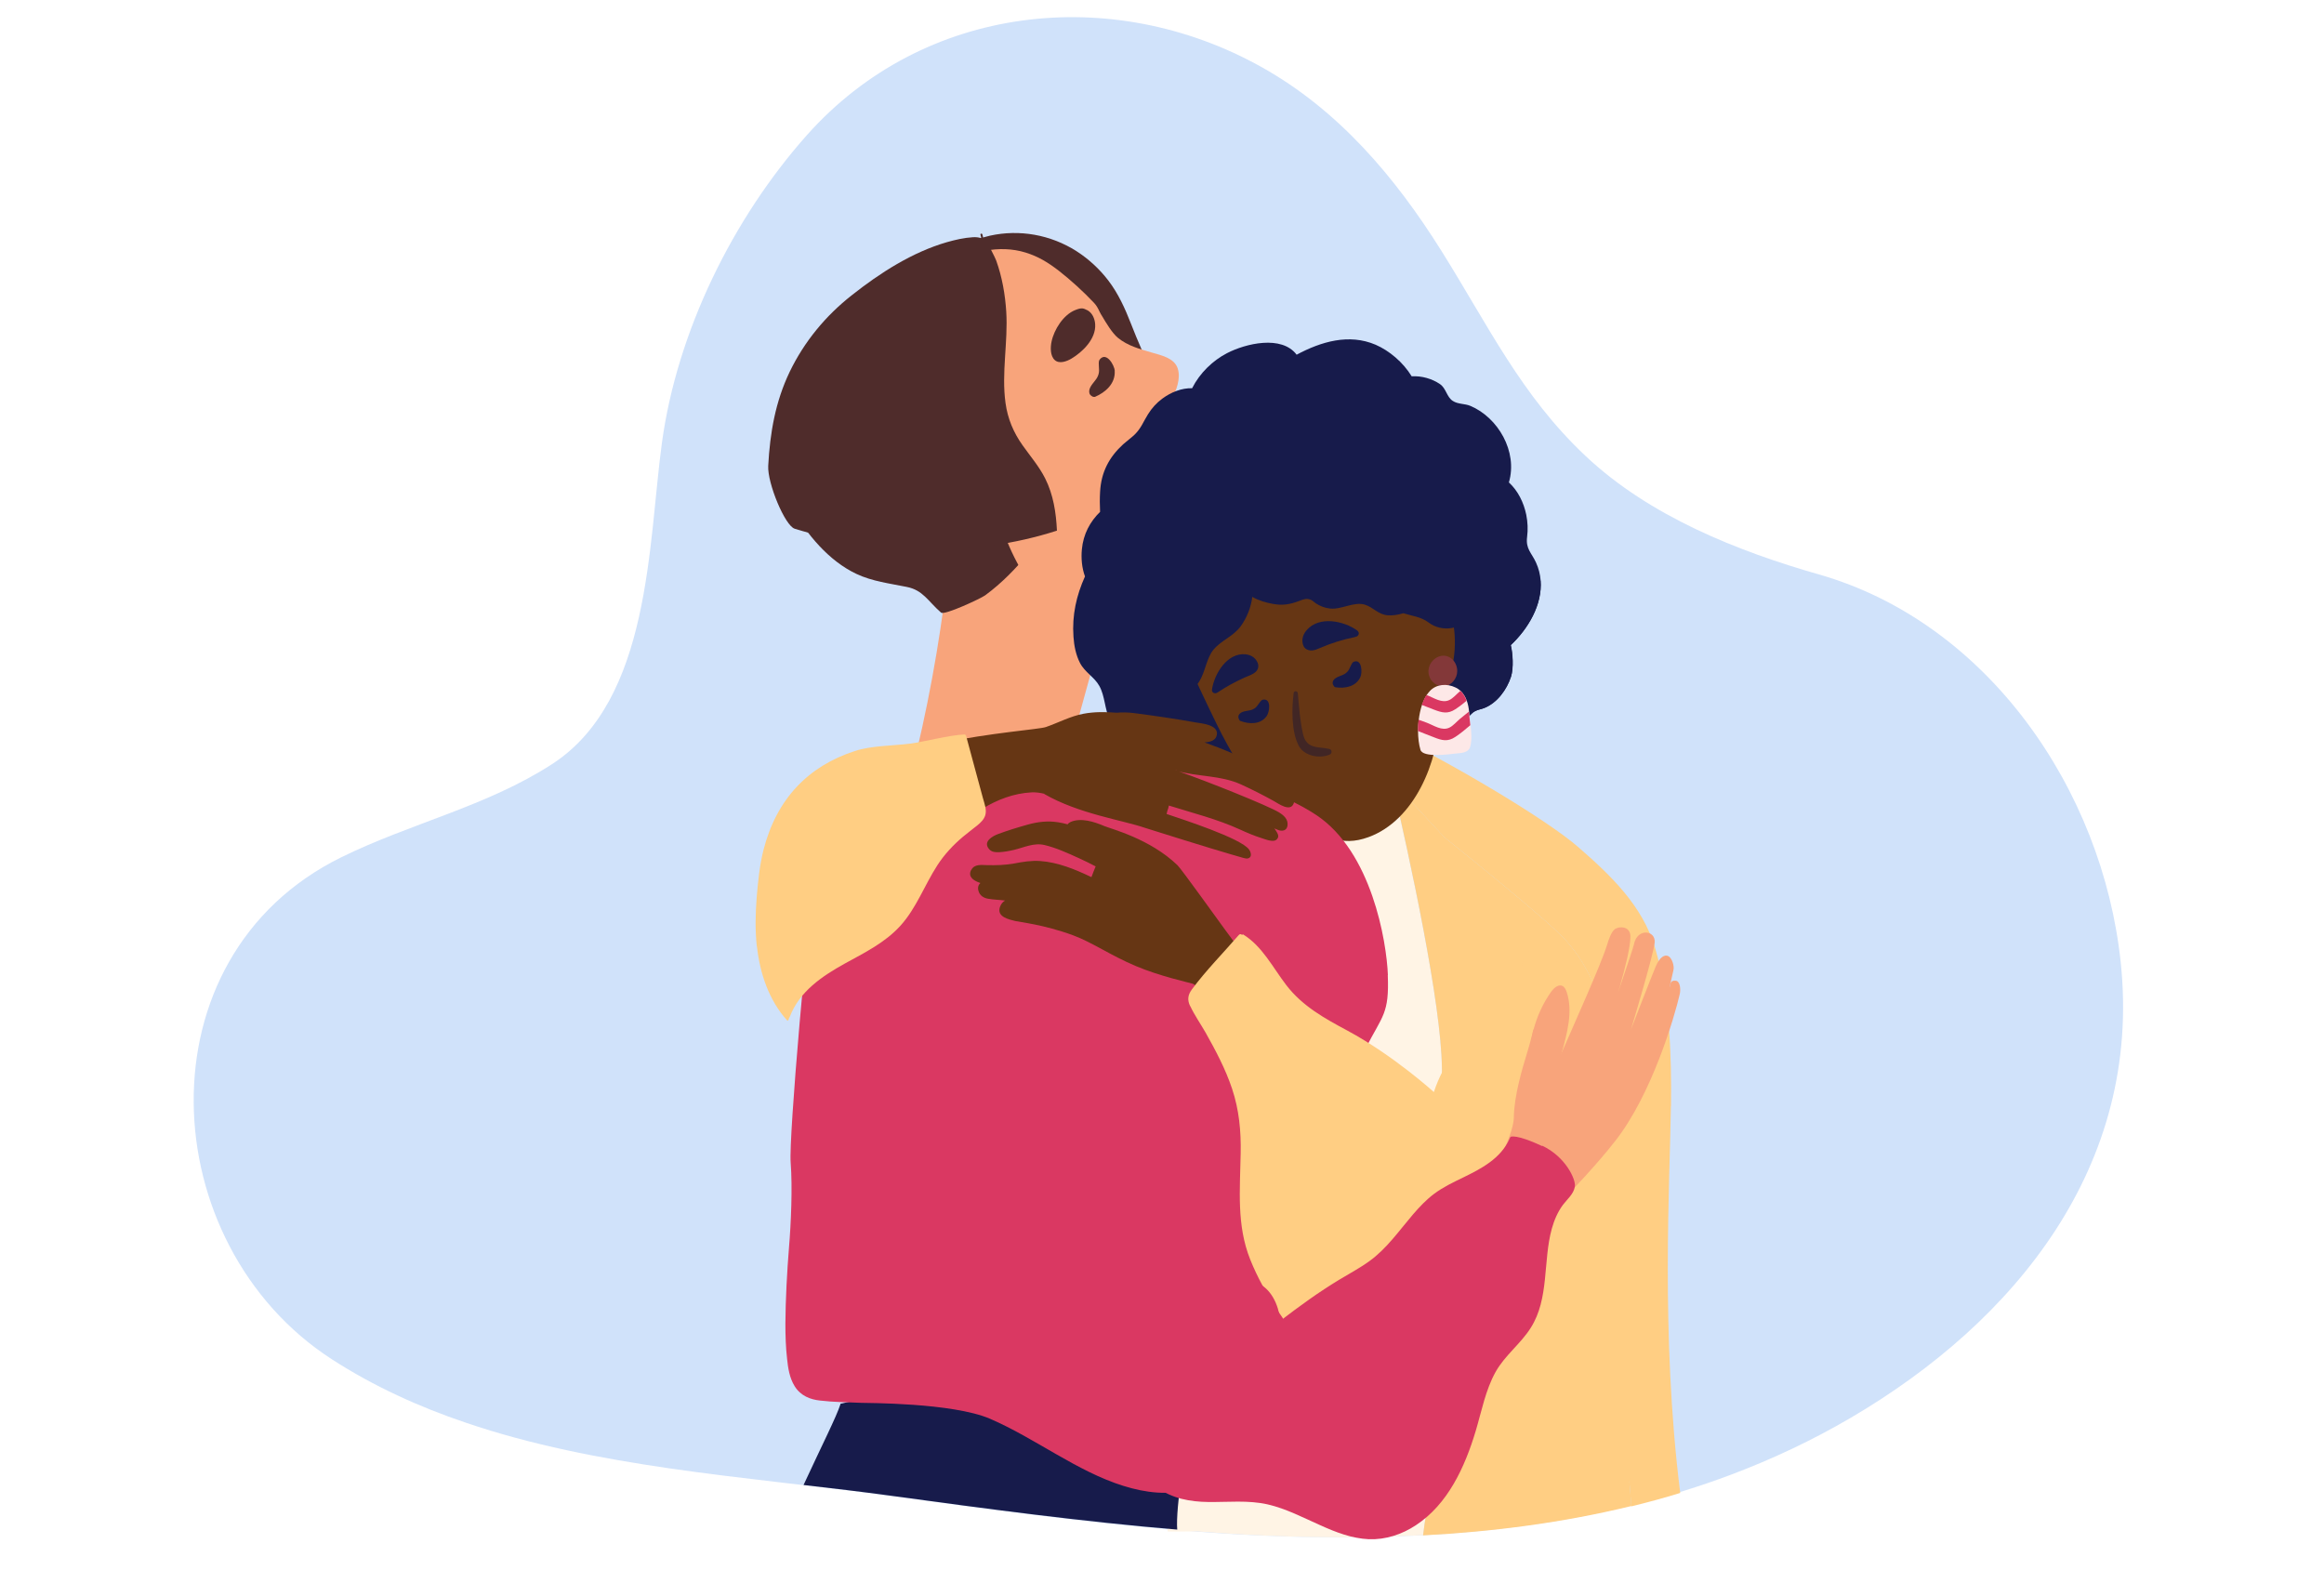 <?xml version="1.0" encoding="utf-8"?>
<svg xmlns="http://www.w3.org/2000/svg" fill="none" height="293" viewBox="0 0 430 293" width="430">
<rect x="0" y="0" width="430" height="293" fill="#808080" stroke="none"/>
<g clip-path="url(#clip0_5718_19245)">
<rect fill="white" height="293" width="430"/>
<path d="M342.449 262.338C335.265 266.551 327.836 270.03 320.23 272.894C297.367 281.485 272.819 284.467 248.293 284.467C243.015 284.467 237.759 284.325 232.504 284.089C230.175 283.97 227.825 283.852 225.496 283.686C224.055 283.592 222.636 283.497 221.194 283.379C202.145 281.935 183.208 279.308 164.27 276.728C164.203 276.728 164.159 276.728 164.092 276.704C151.12 274.953 137.482 273.675 123.911 271.711C111.071 269.841 98.298 267.379 86.212 263.261C77.52 260.326 69.182 256.539 61.442 251.546C28.423 230.245 25.629 177.11 63.106 158.649C75.923 152.33 90.049 149.23 102.179 141.372C120.429 129.514 119.941 100.545 122.469 81.966C125.285 61.304 135.619 40.381 149.301 24.997C170.878 0.761 205.738 -3.073 233.457 12.43C247.627 20.358 258.094 32.689 266.698 46.417C275.324 60.168 281.445 73.161 293.353 84.356C305.239 95.575 321.649 102.036 336.551 106.296C367.685 115.195 389.018 146.034 392.388 178.081C396.358 215.689 372.896 244.493 342.449 262.338Z" fill="#D0E2FA"/>
<path d="M221.653 283.379C223.071 283.497 224.512 283.592 225.953 283.687C228.281 283.852 230.608 283.97 232.958 284.089C238.211 284.349 243.464 284.467 248.74 284.467C253.594 284.467 258.449 284.301 263.303 284.065C264.7 272.195 269.909 260.397 268.734 248.173C267.138 231.385 266.961 214.48 266.783 197.621C266.673 185.61 260.799 158.75 257.451 144.304C256.077 143.003 254.658 141.774 253.351 140.379C253.351 140.379 253.351 140.331 253.373 140.308C253.439 140.142 253.24 140.048 253.151 140.166C252.907 139.906 252.663 139.646 252.42 139.386C252.287 139.244 252.087 139.48 252.22 139.622C252.486 139.906 252.752 140.189 253.018 140.473C252.309 142.365 251.001 143.76 249.915 145.344C248.718 147.094 218.173 162.652 215.025 165.158C208.841 170.123 223.603 175.278 220.145 183.482C216.665 191.758 216.422 201.57 216 210.626C215.513 221.289 215.513 231.977 216.045 242.64C216.311 247.96 216.71 253.28 217.242 258.576C217.375 259.877 217.641 263.116 217.951 267.23C218.372 267.372 218.771 267.49 219.214 267.632C219.259 267.632 218.838 270.257 218.439 273.401C218.682 276.593 215.779 280.164 216.045 283.379C216.843 283.45 220.855 283.332 221.653 283.379Z" fill="#FFF4E5"/>
<path d="M309.181 204.686C309.291 195.128 308.959 184.624 306.26 175.493C303.938 167.567 297.965 161.913 291.947 156.685C286.35 151.812 268.829 141.213 255.136 134.684C255.136 134.684 256.087 138.492 257.436 144.336C258.056 144.927 258.653 145.519 259.206 146.181C261.197 148.476 267.237 154.934 267.237 154.934C267.237 154.934 286.616 170.383 289.846 174.144C290.885 175.351 291.815 176.557 292.478 177.622C294.536 180.958 296.106 184.577 297.257 188.41C297.788 189.758 298.274 191.154 298.717 192.55C298.783 192.739 298.849 192.928 298.916 193.141C298.916 193.188 298.916 193.236 298.938 193.283C299.535 195.247 300.022 197.257 300.42 199.292C301.593 205.348 301.925 211.547 301.858 217.745C302.124 220.513 302.367 223.304 302.588 226.072C302.787 228.745 303.008 231.513 302.455 234.163C302.168 235.559 301.615 236.86 300.796 237.854C300.31 245.164 299.911 252.474 300.354 259.784C300.575 263.475 301.217 270.643 301.836 278.734C304.867 278 307.898 277.172 310.884 276.25C307.212 246.82 309.004 218.313 309.159 204.71L309.181 204.686Z" fill="#FFCE83"/>
<path d="M268.717 248.218C269.889 260.441 264.672 272.239 263.301 284.107C276.322 283.422 289.255 281.743 301.856 278.67C301.215 270.584 300.574 263.42 300.375 259.732C299.955 252.427 300.331 245.121 300.817 237.816C301.635 236.823 302.188 235.522 302.475 234.127C303.028 231.48 302.807 228.713 302.608 226.042C302.409 223.276 302.166 220.486 301.878 217.72C301.945 211.525 301.613 205.331 300.441 199.279C300.043 197.245 299.557 195.236 298.96 193.273C298.96 193.226 298.96 193.179 298.938 193.132C298.872 192.942 298.805 192.753 298.739 192.541C298.297 191.146 297.811 189.751 297.28 188.403C296.13 184.573 294.561 180.956 292.505 177.622C291.842 176.558 290.891 175.353 289.874 174.147C286.646 170.388 267.28 154.949 267.28 154.949C267.28 154.949 261.245 148.495 259.255 146.202C258.681 145.54 258.084 144.948 257.487 144.357C260.847 158.803 266.683 185.661 266.794 197.671C266.949 214.528 267.126 231.432 268.739 248.218H268.717Z" fill="#FFCE83"/>
<path d="M218.53 273.483C218.353 271.314 218.197 269.239 218.042 267.329C183.06 255.823 166.035 257.12 155.713 259.713C155.691 259.713 155.647 259.713 155.624 259.713C155.624 259.713 155.602 259.713 155.58 259.713C155.58 259.713 155.558 259.713 155.536 259.737C155.536 259.737 155.536 259.784 155.513 259.808C154.803 262.071 152.051 267.494 148.677 274.78C154.048 275.393 159.398 276.03 164.592 276.737C164.658 276.737 164.703 276.737 164.769 276.761C182.416 279.166 200.085 281.547 217.82 283.033C217.642 281.052 218.086 276.926 218.53 273.436V273.483Z" fill="#171B4B"/>
<path d="M185.892 93.34C185.471 93.08 185.05 92.796 184.65 92.489C184.495 92.37 184.318 92.252 184.207 92.086C183.963 91.802 183.852 91.945 184.251 91.874C184.296 91.874 184.318 91.874 184.362 91.826C184.473 91.897 184.584 91.945 184.717 92.015C185.05 92.512 185.471 92.962 185.914 93.34H185.892Z" fill="#F8A47B"/>
<path d="M238.226 149.67C238.403 150.404 239.069 150.664 239.69 150.782C243.925 151.539 247.784 148.227 250.733 145.412C252.219 144.016 253.86 142.455 254.658 140.491C255.124 139.379 255.301 138.149 255.434 136.942C255.545 135.925 255.744 134.884 255.589 134.742C253.638 132.967 254.148 131.879 252.573 129.75C252.196 129.229 251.797 128.709 251.398 128.188C251.132 127.857 250.822 127.455 250.4 127.384C249.558 127.218 248.914 128.472 248.493 129.04C247.14 130.862 246.098 132.826 245.034 134.837C243.925 136.918 242.218 138.527 241.087 140.609C240.022 142.597 239.268 144.749 238.669 146.95C238.448 147.754 238.004 148.819 238.226 149.67Z" fill="#FCF8F4"/>
<path d="M208.423 99.657C208.024 98.498 201.238 100.391 200.351 100.367C198.577 100.296 196.803 100.272 195.051 100.296C191.148 100.32 189.973 101.219 186.07 101.597C182.877 101.905 179.351 102.828 176.158 102.047C176.158 101.858 176.202 101.692 176.202 101.503C176.224 101.242 175.87 101.219 175.847 101.479C175.847 101.645 175.803 101.787 175.803 101.952C175.537 101.881 175.271 101.787 175.005 101.692C174.783 101.597 174.672 101.976 174.894 102.071C175.182 102.189 175.47 102.283 175.759 102.354C174.517 114.752 172.455 127.054 169.594 139.143C168.774 142.598 167.886 146.052 166.933 149.482C166.911 149.601 166.977 149.742 167.088 149.742C174.073 149.884 178.331 148.772 185.25 147.779C186.115 147.661 186.979 147.542 187.844 147.377C188.31 147.282 194.918 148.157 195.251 147.779C195.672 147.306 208.6 100.107 208.445 99.681L208.423 99.657Z" fill="#F8A47B"/>
<path d="M201.815 66.629C200.151 63.246 198.4 59.934 197.402 56.243C196.914 54.492 196.581 52.718 196.359 50.896C196.359 50.896 196.382 50.896 196.404 50.92C196.603 51.062 196.803 50.731 196.603 50.589C194.142 48.72 191.237 47.797 188.31 47.253C185.183 46.685 181.99 46.543 178.841 46.803C172.499 47.347 166.268 49.595 160.946 53.333C151.543 59.934 145.179 71.219 144.114 83.166C143.782 86.904 144.381 90.24 146.177 93.481C147.707 96.202 149.525 98.805 151.632 101.052C153.606 103.158 155.89 104.98 158.44 106.186C161.389 107.582 164.627 107.961 167.753 108.599C170.791 109.191 171.678 111.225 174.118 113.355C174.739 113.899 181.458 110.752 182.278 110.161C188.532 105.571 192.523 99.396 197.513 93.481C201.615 88.632 205.185 83.024 204.808 76.211C204.631 72.757 203.3 69.61 201.815 66.605V66.629Z" fill="#4F2C2B"/>
<path d="M179.262 45.29C180.038 44.959 180.815 44.675 181.613 44.438C181.812 45.787 181.613 47.159 181.48 48.531C181.325 50.14 181.391 51.701 181.657 53.286C182.256 56.764 183.054 60.218 183.653 63.72C184.873 70.865 185.826 78.057 187.046 85.178C187.401 87.236 187.778 89.271 188.199 91.306C188.953 90.761 189.729 90.217 190.505 89.697C198.976 83.9 208.844 80.801 218.712 78.435C218.579 78.104 218.424 77.773 218.291 77.465C216.96 74.508 215.208 71.858 213.545 69.138C211.771 66.228 210.529 63.105 209.265 59.911C208.157 57.072 206.915 54.327 205.074 51.914C203.433 49.761 201.415 47.916 199.176 46.473C194.386 43.421 188.62 42.404 183.165 43.61C182.744 43.705 182.322 43.823 181.901 43.941C181.857 43.752 181.812 43.563 181.768 43.373C181.702 43.137 181.347 43.208 181.413 43.444C181.48 43.634 181.524 43.847 181.546 44.036C180.726 44.296 179.905 44.58 179.107 44.935C178.885 45.03 179.063 45.384 179.262 45.29Z" fill="#4F2C2B"/>
<path d="M223.857 85.415C223.036 83.546 221.994 81.796 220.907 80.092C220.397 79.288 219.887 78.507 219.377 77.726C219.045 77.206 218.712 76.709 218.379 76.189C217.004 74.13 215.585 72.096 214.144 70.132C211.793 66.938 207.89 64.691 205.318 61.709C203.899 60.077 203.899 57.593 202.413 56.032C200.528 54.02 198.067 51.773 195.871 50.069C193.853 48.532 192.168 47.491 189.773 46.734C187.312 45.977 184.762 45.929 182.278 46.402C179.24 46.97 181.546 50.519 178.907 52.128C179.151 52.648 174.007 50.898 174.384 51.371C174.805 51.891 175.337 52.341 175.869 52.767C176.69 53.453 177.466 54.139 178.02 55.062C178.686 56.173 179.018 57.451 179.196 58.728C179.639 61.804 179.573 64.998 179.839 68.121C180.371 74.793 181.347 81.417 182.744 87.947C184.03 93.956 185.759 99.965 188.82 105.241C190.217 107.654 191.946 110.304 194.341 111.7C197.224 113.403 199.486 109.997 202.191 108.435C215.585 100.699 223.347 96.346 224.544 93.672C225.741 90.999 225.01 87.971 223.901 85.392L223.857 85.415Z" fill="#F8A47B"/>
<path d="M147.041 97.835C162.498 102.59 179.927 103.229 195.561 98.19C195.406 94.854 194.896 91.542 193.388 88.537C192.257 86.289 190.616 84.397 189.197 82.386C187.534 80.044 186.447 77.489 186.048 74.579C185.272 68.971 186.536 63.293 186.181 57.663C185.981 54.469 185.405 51.204 184.318 48.199C184.119 47.655 182.943 45.36 182.677 44.982C182.056 44.035 181.058 43.846 180.038 43.893C178.397 43.988 176.756 44.367 175.182 44.816C168.818 46.661 162.852 50.47 157.597 54.634C152.807 58.396 148.838 63.151 146.11 68.806C143.471 74.318 142.473 80.044 142.141 86.195C141.963 89.365 145.223 97.267 147.041 97.835Z" fill="#4F2C2B"/>
<path d="M206.249 68.617C206.404 71.007 204.497 72.615 202.635 73.42C202.479 73.491 202.28 73.42 202.169 73.396C201.77 73.183 201.526 72.947 201.526 72.426C201.526 71.48 202.612 70.581 203.012 69.847C203.544 68.83 203.3 68.31 203.3 67.269C203.3 66.938 203.322 66.677 203.544 66.441C204.741 65.092 206.183 67.553 206.271 68.641L206.249 68.617Z" fill="#4F2C2B"/>
<path d="M201.127 57.38C200.506 57.072 200.173 56.859 198.932 57.38C196.781 58.232 195.029 60.952 194.563 63.224C194.341 64.265 194.297 65.85 195.162 66.63C196.005 67.388 197.379 66.867 198.222 66.37C200.262 65.164 202.812 62.727 202.635 60.006C202.568 58.941 202.081 57.853 201.149 57.38H201.127Z" fill="#4F2C2B"/>
<path d="M217.914 68.191C217.271 66.204 214.765 65.73 213.102 65.234C210.929 64.595 208.667 64.003 206.849 62.513C205.784 61.637 204.653 59.745 203.944 58.538C201.039 53.664 197.513 52.6 195.428 51.062C195.229 50.92 198.888 53.641 199.509 54.138C199.974 54.516 201.615 56.456 201.881 57.142C202.724 59.366 203.611 61.543 205.075 63.412C205.851 64.429 206.693 65.352 207.359 66.464C208.068 67.623 208.711 68.806 209.421 69.965C210.618 71.834 211.927 73.987 213.523 75.501C213.989 75.951 214.632 76.329 215.253 76.069C216.007 75.738 216.473 74.555 216.827 73.869C217.626 72.26 218.513 70.06 217.914 68.214V68.191Z" fill="#F8A47B"/>
<path d="M219.377 77.725C219.045 77.205 218.712 76.708 218.38 76.188C217.759 79.145 216.45 81.889 214.588 84.208C214.521 84.302 214.588 84.468 214.676 84.492C217.005 85.154 218.779 83.072 220.109 81.321C220.442 80.896 220.73 80.517 220.908 80.067C220.397 79.263 219.887 78.482 219.377 77.702V77.725Z" fill="#FCF8F4"/>
<path d="M285.06 107.416C284.971 106.304 284.705 105.192 284.195 104.08C283.375 102.282 282.266 101.573 282.554 99.349C282.732 97.977 282.665 96.604 282.399 95.256C281.933 92.985 280.847 90.784 279.184 89.27C280.869 83.545 277.144 77.228 272.043 75.099C271.045 74.673 269.781 74.815 268.828 74.2C267.675 73.49 267.586 71.858 266.433 71.077C264.992 70.083 263.04 69.515 261.2 69.634C259.581 67.007 257.075 64.902 254.525 63.79C249.602 61.684 244.457 63.199 239.911 65.635C237.139 61.945 230.442 63.577 227.027 65.351C224.411 66.7 221.994 69.019 220.574 71.834C218.645 71.787 216.716 72.544 215.075 73.75C214.011 74.531 213.101 75.525 212.392 76.684C211.527 78.056 211.15 79.239 209.93 80.422C209.265 81.061 208.489 81.605 207.801 82.22C205.207 84.609 203.743 87.354 203.544 91.021C203.477 92.204 203.477 93.458 203.544 94.712C201.703 96.51 200.439 98.805 200.173 101.667C200.018 103.3 200.173 105.098 200.75 106.659C199.175 110.161 198.333 113.804 198.621 117.826C198.732 119.482 199.064 121.186 199.818 122.652C200.728 124.427 202.479 125.255 203.411 126.935C204.453 128.804 204.386 131.217 205.34 133.204C206.094 134.766 207.181 136.209 208.467 137.297C209.664 138.314 211.061 139.071 212.525 139.497C213.079 139.663 213.634 139.781 214.188 139.828C214.942 142.526 216.893 144.773 219.687 145.743C220.951 146.193 222.06 146.074 223.346 146.24C225.032 146.453 226.473 147.423 228.136 147.588C230.42 147.825 232.372 146.666 234.079 145.175C234.301 145.27 234.501 145.365 234.722 145.483C236.075 146.098 237.339 146.713 239.069 146.5C241.818 146.145 244.102 144.418 246.697 143.566C248.316 143.046 250.023 142.857 251.664 142.36C253.261 141.887 254.747 141.011 256.387 140.727C259.292 140.207 261.887 140.207 264.659 138.882C265.568 138.456 266.455 137.959 267.298 137.392C268.14 136.824 268.961 136.185 269.693 135.452C270.868 134.292 271.511 132.305 272.997 131.548C273.507 131.288 274.083 131.217 274.616 131.004C277.033 130.057 278.807 127.597 279.583 125.207C280.093 123.599 279.915 120.854 279.538 119.364C282.754 116.336 285.415 111.888 285.06 107.393V107.416Z" fill="#171B4B"/>
<path d="M285.06 107.416C284.173 108.717 283.153 109.853 281.955 110.728C279.472 112.503 276.389 111.556 274.194 113.969C273.684 114.537 273.196 115.342 272.531 115.744C271.4 116.406 270.158 115.886 268.983 116.028C267.83 116.17 267.165 116.761 266.388 117.636C264.504 119.813 262.375 122.203 262.641 125.349C262.774 126.958 263.395 128.448 263.994 129.939C264.637 131.524 264.947 133.133 265.457 134.765C265.812 135.901 266.477 136.776 267.275 137.415C268.118 136.847 268.939 136.208 269.67 135.475C270.846 134.316 271.489 132.328 272.975 131.571C273.485 131.311 274.061 131.24 274.593 131.027C277.01 130.081 278.784 127.62 279.561 125.231C280.071 123.622 279.893 120.878 279.516 119.387C282.732 116.359 285.393 111.911 285.038 107.416H285.06Z" fill="#171B4B"/>
<path d="M233.879 139.402C232.371 134.457 228.69 130.53 224.521 127.951C224.588 126.65 224.322 125.372 223.723 124.142C223.546 123.787 222.969 124 223.036 124.379C223.124 124.899 223.169 125.42 223.191 125.917C222.127 123.74 221.75 126.816 221.75 126.816C221.75 126.816 221.439 130.388 220.818 131.216C219.621 132.849 218.8 133.132 217.403 134.386C216.028 135.617 215.474 137.486 213.966 138.621C213.5 138.976 213.012 139.236 212.502 139.449C213.057 139.615 213.611 139.733 214.166 139.78C214.92 142.478 216.871 144.725 219.665 145.695C220.929 146.145 222.038 146.026 223.324 146.192C225.009 146.405 226.451 147.375 228.114 147.54C230.398 147.777 232.349 146.618 234.057 145.127C234.279 145.222 234.478 145.317 234.7 145.435C234.789 143.306 234.412 141.129 233.879 139.355V139.402ZM223.169 127.36C222.925 127.454 223.124 126.981 223.213 126.532C223.213 126.816 223.191 127.1 223.169 127.36Z" fill="#171B4B"/>
<path d="M232.46 137.724C230.508 136.659 228.069 138.765 228.668 141.06C229.001 142.361 230.309 143.283 231.573 143.094C232.837 142.929 233.879 141.675 233.901 140.326C233.923 139.38 233.458 138.41 232.726 137.889C232.637 137.818 232.549 137.771 232.46 137.724Z" fill="#833839"/>
<path d="M236.34 150.286C236.274 149.718 236.207 149.174 236.163 148.653C236.163 148.535 236.141 148.417 236.141 148.322C236.141 148.157 236.119 147.967 236.097 147.802C236.03 147.092 235.897 146.406 235.675 145.791C235.431 145.105 235.077 144.489 234.544 143.969C234.256 143.709 233.923 143.472 233.546 143.307C232.016 142.573 230.043 142.668 228.823 143.993C228.623 144.206 228.424 144.466 228.247 144.726C227.892 145.27 227.626 145.885 227.382 146.548C227.093 147.399 226.894 148.346 226.783 149.292C226.694 149.978 226.65 150.688 226.65 151.374C226.65 152.652 226.805 153.858 227.093 154.852C227.537 156.366 232.526 155.68 233.458 155.562C234.478 155.443 236.008 155.514 236.318 154.213C236.629 153.007 236.518 151.611 236.363 150.286H236.34Z" fill="#FDE8E7"/>
<path d="M235.653 145.767C234.966 146.335 234.278 146.879 233.546 147.352C232.149 148.275 231.085 147.991 229.599 147.423C228.89 147.139 228.114 146.855 227.337 146.548C227.581 145.885 227.87 145.247 228.202 144.726C228.202 144.726 228.224 144.726 228.247 144.726C229.577 145.223 231.041 146.311 232.438 145.649C233.147 145.318 233.813 144.513 234.411 144.016C234.434 144.016 234.478 143.969 234.5 143.945C235.032 144.442 235.387 145.081 235.631 145.767H235.653Z" fill="#DA3862"/>
<path d="M236.341 150.285C235.432 151.066 234.5 151.847 233.524 152.485C232.127 153.408 231.063 153.124 229.577 152.533C228.646 152.154 227.626 151.799 226.628 151.373C226.628 150.687 226.65 149.978 226.761 149.291C227.249 149.457 227.759 149.67 228.247 149.836C229.577 150.332 231.041 151.421 232.438 150.758C233.147 150.427 233.813 149.623 234.411 149.126C234.966 148.676 235.52 148.227 236.075 147.777C236.075 147.943 236.119 148.132 236.119 148.298C236.119 148.392 236.141 148.511 236.141 148.629C236.185 149.15 236.252 149.694 236.319 150.261L236.341 150.285Z" fill="#DA3862"/>
<path d="M266.765 110.799C264.925 109.237 260.822 109.19 259.913 112.218C258.627 116.571 261.887 122.107 263.262 126.035C263.262 126.035 263.262 126.058 263.284 126.082C263.195 126.129 263.106 126.2 263.04 126.248C262.774 126.437 262.84 126.981 263.173 127.028C266.011 127.407 267.852 126.129 268.628 123.456C269.648 119.907 269.426 113.07 266.743 110.799H266.765Z" fill="#663614"/>
<path d="M266.255 128.165C265.657 121.588 263.373 115.318 261.71 108.954C259.536 100.508 250.888 94.972 241.951 93.671C236.984 92.961 232.372 93.789 228.824 97.48C224.499 101.975 220.685 104.648 219.044 110.847C217.448 116.856 219.421 122.014 221.927 127.313C226.273 136.445 230.775 147.021 239.645 151.753C245.1 154.663 248.027 156.792 253.216 154.899C261.687 151.8 266.167 141.035 266.344 132.187C266.366 130.838 266.322 129.49 266.189 128.189L266.255 128.165Z" fill="#663614"/>
<path d="M251.243 116.785C251.243 116.785 251.132 116.691 251.088 116.643C248.648 114.893 244.08 113.899 241.752 116.62C241.375 117.046 241.087 117.59 240.998 118.181C240.909 118.773 241.042 119.435 241.397 119.861C241.752 120.263 242.306 120.405 242.816 120.358C243.326 120.31 243.814 120.074 244.28 119.885C246.32 119.009 248.404 118.347 250.533 117.921C250.755 117.874 250.977 117.826 251.176 117.684C251.354 117.519 251.487 117.235 251.376 116.998C251.354 116.927 251.309 116.88 251.265 116.833L251.243 116.785Z" fill="#171B4B"/>
<path d="M224.256 127.74C224.256 127.74 224.256 127.598 224.256 127.527C224.721 124.593 227.094 120.761 230.442 121.068C230.975 121.116 231.529 121.305 231.973 121.66C232.416 122.015 232.771 122.582 232.815 123.126C232.904 124.593 231.152 124.948 230.221 125.398C228.58 126.155 226.961 127.006 225.453 128.024C225.276 128.142 225.098 128.26 224.876 128.284C224.655 128.284 224.366 128.166 224.278 127.929C224.256 127.858 224.233 127.787 224.233 127.716L224.256 127.74Z" fill="#171B4B"/>
<path d="M271.223 112.857C270.624 113.236 270.092 113.662 269.538 114.017C268.229 111.13 266.078 108.528 264.083 106.162C261.577 103.181 258.76 100.484 255.789 98.023C253.106 95.823 250.4 93.718 247.074 92.748C243.504 91.707 239.601 90.973 235.898 91.115C232.66 91.234 229.378 92.251 226.917 94.569C224.477 96.841 222.881 100.153 221.284 103.11C220.242 105.003 219.244 106.895 218.291 108.835C217.603 110.231 216.716 111.698 216.494 113.283C216.295 114.703 216.494 116.288 216.849 117.897C216.295 118.748 215.962 119.813 216.073 120.807C215.119 122.96 214.632 125.373 215.208 127.194C216.383 130.933 220.53 128.259 221.861 126.153C223.014 124.355 223.213 121.777 224.544 120.192C225.985 118.464 228.159 117.802 229.578 115.862C230.731 114.253 231.463 112.384 231.707 110.444C232.882 111.13 234.323 111.533 235.521 111.745C237.339 112.077 238.67 111.84 240.377 111.201C241.242 110.87 241.752 110.657 242.55 110.988C242.839 111.107 243.171 111.438 243.437 111.627C244.28 112.171 245.078 112.479 246.054 112.597C248.161 112.857 250.511 111.272 252.529 111.887C254.104 112.361 254.968 113.709 256.765 113.851C257.674 113.922 258.65 113.78 259.647 113.473C261.222 113.969 262.952 114.135 264.349 115.2C266.699 117.021 270.957 116.666 271.91 113.354C272.043 112.905 271.511 112.644 271.201 112.834L271.223 112.857Z" fill="#171B4B"/>
<path d="M246.031 138.598C243.925 138.101 241.752 138.716 241.086 135.806C240.532 133.346 240.355 130.791 240.133 128.283C240.088 127.833 239.423 127.739 239.357 128.236C239.002 131.098 238.913 135.404 240.31 138.007C241.352 139.947 244.257 140.42 246.054 139.615C246.497 139.426 246.475 138.716 245.987 138.598H246.031Z" fill="#412625"/>
<path d="M268.184 121.61C266.233 120.546 263.793 122.651 264.392 124.946C264.725 126.247 266.033 127.17 267.297 126.981C268.561 126.815 269.603 125.561 269.625 124.213C269.648 123.267 269.182 122.297 268.45 121.776C268.361 121.705 268.273 121.658 268.184 121.61Z" fill="#833839"/>
<path d="M272.065 134.173C271.998 133.605 271.932 133.061 271.887 132.54C271.887 132.422 271.865 132.303 271.865 132.209C271.865 132.043 271.843 131.854 271.821 131.688C271.754 130.979 271.621 130.293 271.399 129.677C271.155 128.991 270.801 128.376 270.268 127.856C269.98 127.595 269.647 127.359 269.271 127.193C267.74 126.46 265.767 126.554 264.547 127.879C264.348 128.092 264.148 128.353 263.971 128.613C263.616 129.157 263.35 129.772 263.106 130.434C262.818 131.286 262.618 132.233 262.507 133.179C262.418 133.865 262.374 134.575 262.374 135.261C262.374 136.538 262.529 137.745 262.818 138.739C263.261 140.253 268.25 139.567 269.182 139.448C270.202 139.33 271.732 139.401 272.042 138.1C272.353 136.893 272.242 135.497 272.087 134.173H272.065Z" fill="#FDE8E7"/>
<path d="M271.377 129.654C270.69 130.222 270.002 130.766 269.271 131.239C267.874 132.162 266.809 131.878 265.323 131.31C264.614 131.026 263.838 130.742 263.062 130.434C263.305 129.772 263.594 129.133 263.926 128.613C263.926 128.613 263.949 128.613 263.971 128.613C265.301 129.11 266.765 130.198 268.162 129.535C268.871 129.204 269.537 128.4 270.135 127.903C270.158 127.903 270.202 127.856 270.224 127.832C270.756 128.329 271.111 128.968 271.355 129.654H271.377Z" fill="#DA3862"/>
<path d="M272.065 134.172C271.156 134.953 270.224 135.733 269.249 136.372C267.852 137.295 266.787 137.011 265.301 136.419C264.37 136.041 263.35 135.686 262.352 135.26C262.352 134.574 262.374 133.864 262.485 133.178C262.973 133.344 263.483 133.557 263.971 133.722C265.301 134.219 266.765 135.307 268.162 134.645C268.872 134.314 269.537 133.509 270.136 133.013C270.69 132.563 271.244 132.114 271.799 131.664C271.799 131.83 271.843 132.019 271.843 132.185C271.843 132.279 271.865 132.397 271.865 132.516C271.91 133.036 271.976 133.58 272.043 134.148L272.065 134.172Z" fill="#DA3862"/>
<path d="M251.709 125.278C250.866 127.1 248.804 127.431 247.119 127.171C246.986 127.171 246.853 127.029 246.786 126.934C246.564 126.603 246.476 126.319 246.697 125.917C247.096 125.231 248.25 125.065 248.826 124.686C249.624 124.166 249.647 123.693 250.068 122.912C250.201 122.676 250.312 122.486 250.578 122.415C251.997 121.966 252.086 124.45 251.709 125.278Z" fill="#171B4B"/>
<path d="M234.379 132.49C233.226 134.107 231.143 134.013 229.535 133.415C229.404 133.388 229.299 133.222 229.25 133.115C229.092 132.745 229.055 132.448 229.345 132.098C229.859 131.506 231.021 131.578 231.654 131.323C232.531 130.975 232.637 130.515 233.19 129.834C233.363 129.629 233.506 129.465 233.78 129.45C235.253 129.297 234.897 131.754 234.379 132.49Z" fill="#171B4B"/>
<path d="M256.797 180.445C256.553 174.095 253.756 157.604 243.568 150.827C241.216 149.263 236.067 146.254 224.725 143.079C224.348 142.961 224.059 142.653 223.748 142.463C221.618 142.179 219.576 141.279 217.423 141.089C215.336 140.923 213.25 141.089 211.164 140.781C208.811 140.426 206.481 139.715 204.217 138.933C203.284 138.625 202.352 138.317 201.487 137.914C198.291 137.416 195.117 136.777 191.898 136.445C191.366 136.398 190.988 136.113 190.766 135.758C190.433 135.853 184.596 139.312 184.219 139.359C163.045 141.587 158.095 143.601 151.925 160.897C150.238 165.612 146.31 176.275 149.639 173.431L156.741 253.897C161.757 254.513 166.729 255.555 171.59 257.048C176.562 258.565 181.4 260.507 186.105 262.758C188.613 263.943 191.055 265.223 193.496 266.549C202.019 252.831 222.838 217.526 226.345 212.598C230.362 206.982 233.337 224.824 237.221 219.09C238.686 216.934 240.084 214.707 241.393 212.432C245.189 208.143 249.983 199.234 252.646 194.045C255.82 187.838 257.063 187.624 256.775 180.421L256.797 180.445Z" fill="#DA3862"/>
<path d="M246.262 199.4C243.402 194.718 239.854 190.485 236.174 186.489C228.392 178.072 220.034 169.819 210.434 164.097C201.366 158.706 191.567 155.514 181.878 154.024C176.978 153.268 172.123 152.937 167.312 152.96C162.412 153.007 157.424 153.315 153.078 155.112C152.635 155.301 152.191 155.514 151.748 155.727C151.792 155.325 151.837 154.946 151.881 154.544C151.881 154.332 151.571 154.237 151.548 154.45C151.504 154.946 151.437 155.419 151.393 155.916C150.972 156.129 150.551 156.365 150.152 156.625C149.974 156.743 150.196 157.051 150.373 156.933C150.684 156.743 150.994 156.554 151.327 156.389C149.331 171.404 145.917 210.419 146.294 215.124C146.649 219.735 146.36 226.379 145.983 230.848C145.629 235.199 145.341 240.543 145.318 244.965C145.318 247.093 145.385 249.268 145.629 251.42C145.806 253.122 146.072 254.967 147.048 256.527C148.156 258.301 149.952 258.963 151.704 259.152C154.231 259.459 156.758 259.459 159.286 259.577C160.217 259.625 176.158 259.53 183.142 262.51C191.544 266.127 199.215 272.251 207.862 274.947C212.008 276.248 216.353 276.744 220.167 275.538C221.63 275.089 223.138 274.403 223.559 272.724C224.024 270.809 223.271 268.492 224.357 266.837C224.889 266.033 225.709 265.489 226.463 264.898C227.239 264.307 227.971 263.692 228.703 263.053C230.055 261.895 231.319 260.642 232.472 259.246C234.822 256.385 236.44 253.004 237.039 249.032C237.793 244.019 237.327 238.675 237.77 233.591C237.992 231.061 238.347 228.602 238.857 226.19C239.433 226.072 240.01 225.954 240.564 225.835C242.559 225.386 244.532 224.866 246.328 223.967C248.102 223.093 249.676 221.816 250.652 220.019C251.605 218.245 251.893 216.094 251.738 213.894C251.383 208.929 249.011 203.798 246.306 199.376L246.262 199.4Z" fill="#DA3862"/>
<path d="M143.139 157.124C144.07 154.19 146.066 151.729 147.951 149.435C158.373 136.825 190.993 135.405 193.521 134.53C195.849 133.725 198.045 132.519 200.484 132.069C202.502 131.691 204.564 131.714 206.604 131.88C207.646 131.785 208.711 131.809 209.82 131.951C212.68 132.306 218.224 133.11 221.063 133.654C222.105 133.844 225.52 134.033 225.143 135.996C224.965 136.966 223.99 137.274 223.191 137.345C223.08 137.345 222.97 137.345 222.859 137.369C226.185 138.575 229.511 139.876 232.594 141.698C234.235 142.668 235.787 143.78 237.184 145.081C237.96 145.791 239.845 147.282 239.379 148.63C238.781 150.357 236.519 148.677 235.698 148.228C233.702 147.116 231.684 146.099 229.622 145.152C225.83 143.425 221.595 143.756 217.625 142.621C217.514 143.212 217.67 141.958 217.559 142.55C223.457 144.585 234.656 149.103 236.63 150.31C237.494 150.83 238.381 151.587 238.226 152.747C238.093 153.74 237.228 153.859 236.474 153.575C236.253 153.48 236.009 153.385 235.787 153.291C235.876 153.385 235.942 153.48 236.009 153.598C236.363 154.166 236.807 154.758 236.23 155.325C235.61 155.964 234.013 155.255 233.37 155.065C232.017 154.639 230.687 154.072 229.4 153.48C225.143 151.54 220.708 150.452 216.273 149.056C216.051 150.121 216.073 149.553 215.851 150.617C218.712 151.587 229.6 155.089 231.108 157.195C231.441 157.668 231.707 158.519 231.019 158.803C230.687 158.945 230.31 158.803 229.999 158.732C229.201 158.519 228.425 158.283 227.626 158.046C224.655 157.195 213.102 153.598 211.815 153.173C207.78 151.777 199.575 150.594 193.233 146.927V146.879C192.434 146.69 191.614 146.572 190.838 146.619C177.666 147.329 168.928 163.866 160.236 167.557C157.331 168.787 154.16 168.764 151.055 168.764C148.372 168.764 145.711 168.693 144.07 166.09C142.673 163.89 142.34 159.655 143.116 157.195L143.139 157.124Z" fill="#663614"/>
<path d="M140.056 175.152C140.61 180.167 142.296 185.112 145.622 188.803C145.711 188.897 145.844 188.85 145.888 188.732C145.932 188.59 145.977 188.448 146.021 188.306C146.065 188.306 146.088 188.259 146.11 188.211C147.884 183.432 152.186 180.593 156.266 178.322C159.903 176.311 163.739 174.466 166.622 171.272C169.549 168.031 171.079 163.748 173.452 160.081C174.76 158.07 176.379 156.343 178.175 154.829C179.04 154.096 179.971 153.433 180.858 152.7C181.457 152.203 182.056 151.635 182.3 150.855C182.61 149.837 182.145 148.702 181.879 147.732C181.524 146.454 181.191 145.153 180.836 143.875C180.149 141.296 179.439 138.741 178.752 136.163C178.752 136.092 178.574 135.902 178.486 135.902C175.603 136.021 171.212 137.227 168.329 137.606C165.136 138.008 161.211 137.961 158.129 138.978C149.591 141.77 143.693 147.755 141.253 157.313C140.544 160.152 140.256 163.086 140.012 165.996C139.768 169.048 139.701 172.124 140.034 175.152H140.056Z" fill="#FFCE83"/>
<path d="M179.728 160.955C180.282 159.867 181.59 160.056 182.544 160.08C184.296 160.127 185.959 160.08 187.667 159.773C189.263 159.465 190.838 159.205 192.479 159.323C195.738 159.56 198.887 160.837 201.947 162.304C202.214 161.594 202.457 160.932 202.724 160.317C201.659 159.749 200.573 159.228 199.486 158.732C197.49 157.832 195.384 156.862 193.277 156.366C191.303 155.892 189.485 156.815 187.6 157.265C186.691 157.478 185.782 157.643 184.85 157.691C184.229 157.714 183.498 157.691 183.01 157.123C181.79 155.703 183.697 154.71 184.606 154.355C186.425 153.669 188.31 153.101 190.172 152.58C192.013 152.06 193.876 151.847 195.805 152.154C196.381 152.249 196.958 152.367 197.535 152.533C197.668 152.344 197.889 152.178 198.111 152.083C200.018 151.279 202.413 152.036 204.298 152.841C205.584 153.385 212.769 155.183 217.869 160.104C218.645 160.861 225.387 170.301 226.717 172.099C227.382 172.998 227.959 173.802 228.536 174.559C237.184 183.1 274.505 227.554 277.055 230.062C279.627 232.617 286.701 224.053 288.675 227.176C290.604 230.204 294.418 234.557 294.729 238.224C294.995 241.371 294.441 244.872 292.356 247.262C290.338 249.58 280.16 265.928 274.616 262.829C254.88 251.804 227.538 192.894 222.038 183.1C221.417 182.485 220.929 182.082 220.641 182.012C219.821 181.775 214.543 180.616 210.13 178.747C205.473 176.783 202.08 174.37 198.555 173.069C193.099 171.058 188.531 170.608 187.822 170.419C186.735 170.135 184.34 169.685 185.028 167.793C185.227 167.249 185.56 166.87 185.959 166.633C184.917 166.492 183.875 166.492 182.832 166.302C182.078 166.184 181.28 165.758 181.036 164.835C180.859 164.197 181.036 163.723 181.391 163.392C181.236 163.345 181.058 163.274 180.903 163.203C180.016 162.824 179.085 162.162 179.683 160.979L179.728 160.955Z" fill="#663614"/>
<path d="M220.22 186.152C221.018 187.855 222.149 189.464 223.08 191.096C224.943 194.408 226.739 197.792 227.959 201.435C229.267 205.339 229.644 209.337 229.555 213.43C229.445 220.102 228.779 226.679 231.307 233.019C233.946 239.667 238.492 245.724 242.794 251.236C247.163 256.82 265.014 283.821 283.375 279.35C289.118 277.954 298.432 280.525 301.004 275.084C304.064 268.625 305.772 261.338 306.859 254.241C309.187 239.076 307.679 221.829 304.02 206.995C299.519 188.707 283.796 173.116 283.597 173.707C283.353 173.826 283.22 174.157 283.375 174.393C279.738 185.655 268.961 190.812 265.302 202.074C265.302 202.074 257.829 195.284 249.292 190.694C245.145 188.47 240.998 186.199 238.004 182.295C235.498 179.03 233.569 175.103 230.043 172.927C229.955 172.856 229.844 172.927 229.822 173.021C229.666 172.832 229.422 172.761 229.201 173.021C226.34 176.333 223.169 179.527 220.552 183.052C219.776 184.093 219.643 185.016 220.22 186.199V186.152Z" fill="#FFCE83"/>
<path d="M274.658 219.716C274.902 219.456 280.074 210.392 280.096 206.803C280.14 202.719 281.754 197.455 282.307 195.637C283.279 192.521 283.721 190.444 283.721 190.444L286.772 195.354C288.474 197.809 287.965 197.054 288.827 195.071C291.126 189.783 296.276 178.334 297.293 175.005C297.669 173.731 298.155 172.432 298.774 171.936C299.482 171.393 301.692 171.252 301.67 173.353C301.626 177.295 297.735 189.028 297.89 188.201C298.045 187.375 302.112 175.831 302.333 174.698C302.93 171.677 306.378 172.102 306.157 174.415C305.936 176.729 301.78 190.468 301.78 190.468C301.78 190.468 305.472 180.931 306.312 178.924C307.152 176.917 308.058 176.658 308.633 176.894C309.34 177.201 309.826 178.712 309.628 179.514L308.92 182.654C309.163 182.323 308.854 181.355 310.048 181.473C310.887 181.544 310.998 183.079 310.799 183.952C309.849 188.083 305.671 202.436 298.863 211.123C292.364 219.456 280.45 230.717 280.45 230.717C279.521 228.757 274.614 219.693 274.614 219.693L274.658 219.716Z" fill="#F8A47B"/>
<path d="M285.337 212.066C280.599 209.849 279.509 210.297 279.464 210.392C279.464 210.439 279.42 210.486 279.397 210.533C279.353 210.58 279.331 210.651 279.308 210.722C277.662 214.402 274.036 216.265 270.699 217.893C268.852 218.789 267.006 219.662 265.337 220.912C263.891 221.997 262.645 223.318 261.444 224.71C258.863 227.729 256.594 231.032 253.39 233.344C251.61 234.641 249.675 235.655 247.806 236.788C245.915 237.944 244.068 239.147 242.244 240.444C240.464 241.694 238.707 243.015 236.972 244.336C236.816 243.605 236.638 242.874 236.438 242.142C235.525 239.147 233.523 237.047 230.475 236.835C227.361 236.623 224.113 237.873 221.465 239.5C218.662 241.222 216.348 243.676 214.635 246.577C212.766 249.714 211.565 253.253 210.453 256.744C209.807 258.749 209.184 260.754 208.562 262.759C208.25 263.726 207.939 264.67 207.649 265.637C207.449 266.321 207.338 267.005 207.605 267.689C207.85 268.373 208.361 268.963 208.784 269.529C209.362 270.284 209.941 271.039 210.564 271.77C211.632 273.044 212.789 274.247 214.101 275.238C216.904 277.314 220.219 277.88 223.556 277.927C227.227 277.974 230.942 277.549 234.569 278.375C237.95 279.154 241.087 280.805 244.269 282.22C247.139 283.517 250.12 284.673 253.257 284.815C256.349 284.933 259.375 283.942 261.978 282.22C267.873 278.351 271.032 271.511 273.057 264.741C274.147 261.084 274.859 257.216 276.705 253.89C278.441 250.776 281.333 248.7 283.224 245.704C286.672 240.302 285.471 233.367 287.117 227.376C287.562 225.795 288.207 224.262 289.186 222.941C289.965 221.903 291.166 220.959 291.389 219.568C291.611 218.223 289.631 214.001 285.337 211.996V212.066Z" fill="#DA3862"/>
<path d="M283.098 198.179C282.629 193.019 284.036 187.693 286.984 183.546C287.498 182.816 288.369 182.038 289.129 182.462C289.531 182.674 289.732 183.145 289.888 183.593C291.072 187.198 289.955 191.134 288.972 194.81C287.789 199.263 286.783 203.976 287.744 208.5" fill="#F8A47B"/>
</g>
<defs>
<clipPath id="clip0_5718_19245">
<rect fill="white" height="293" width="430"/>
</clipPath>
</defs>
</svg>